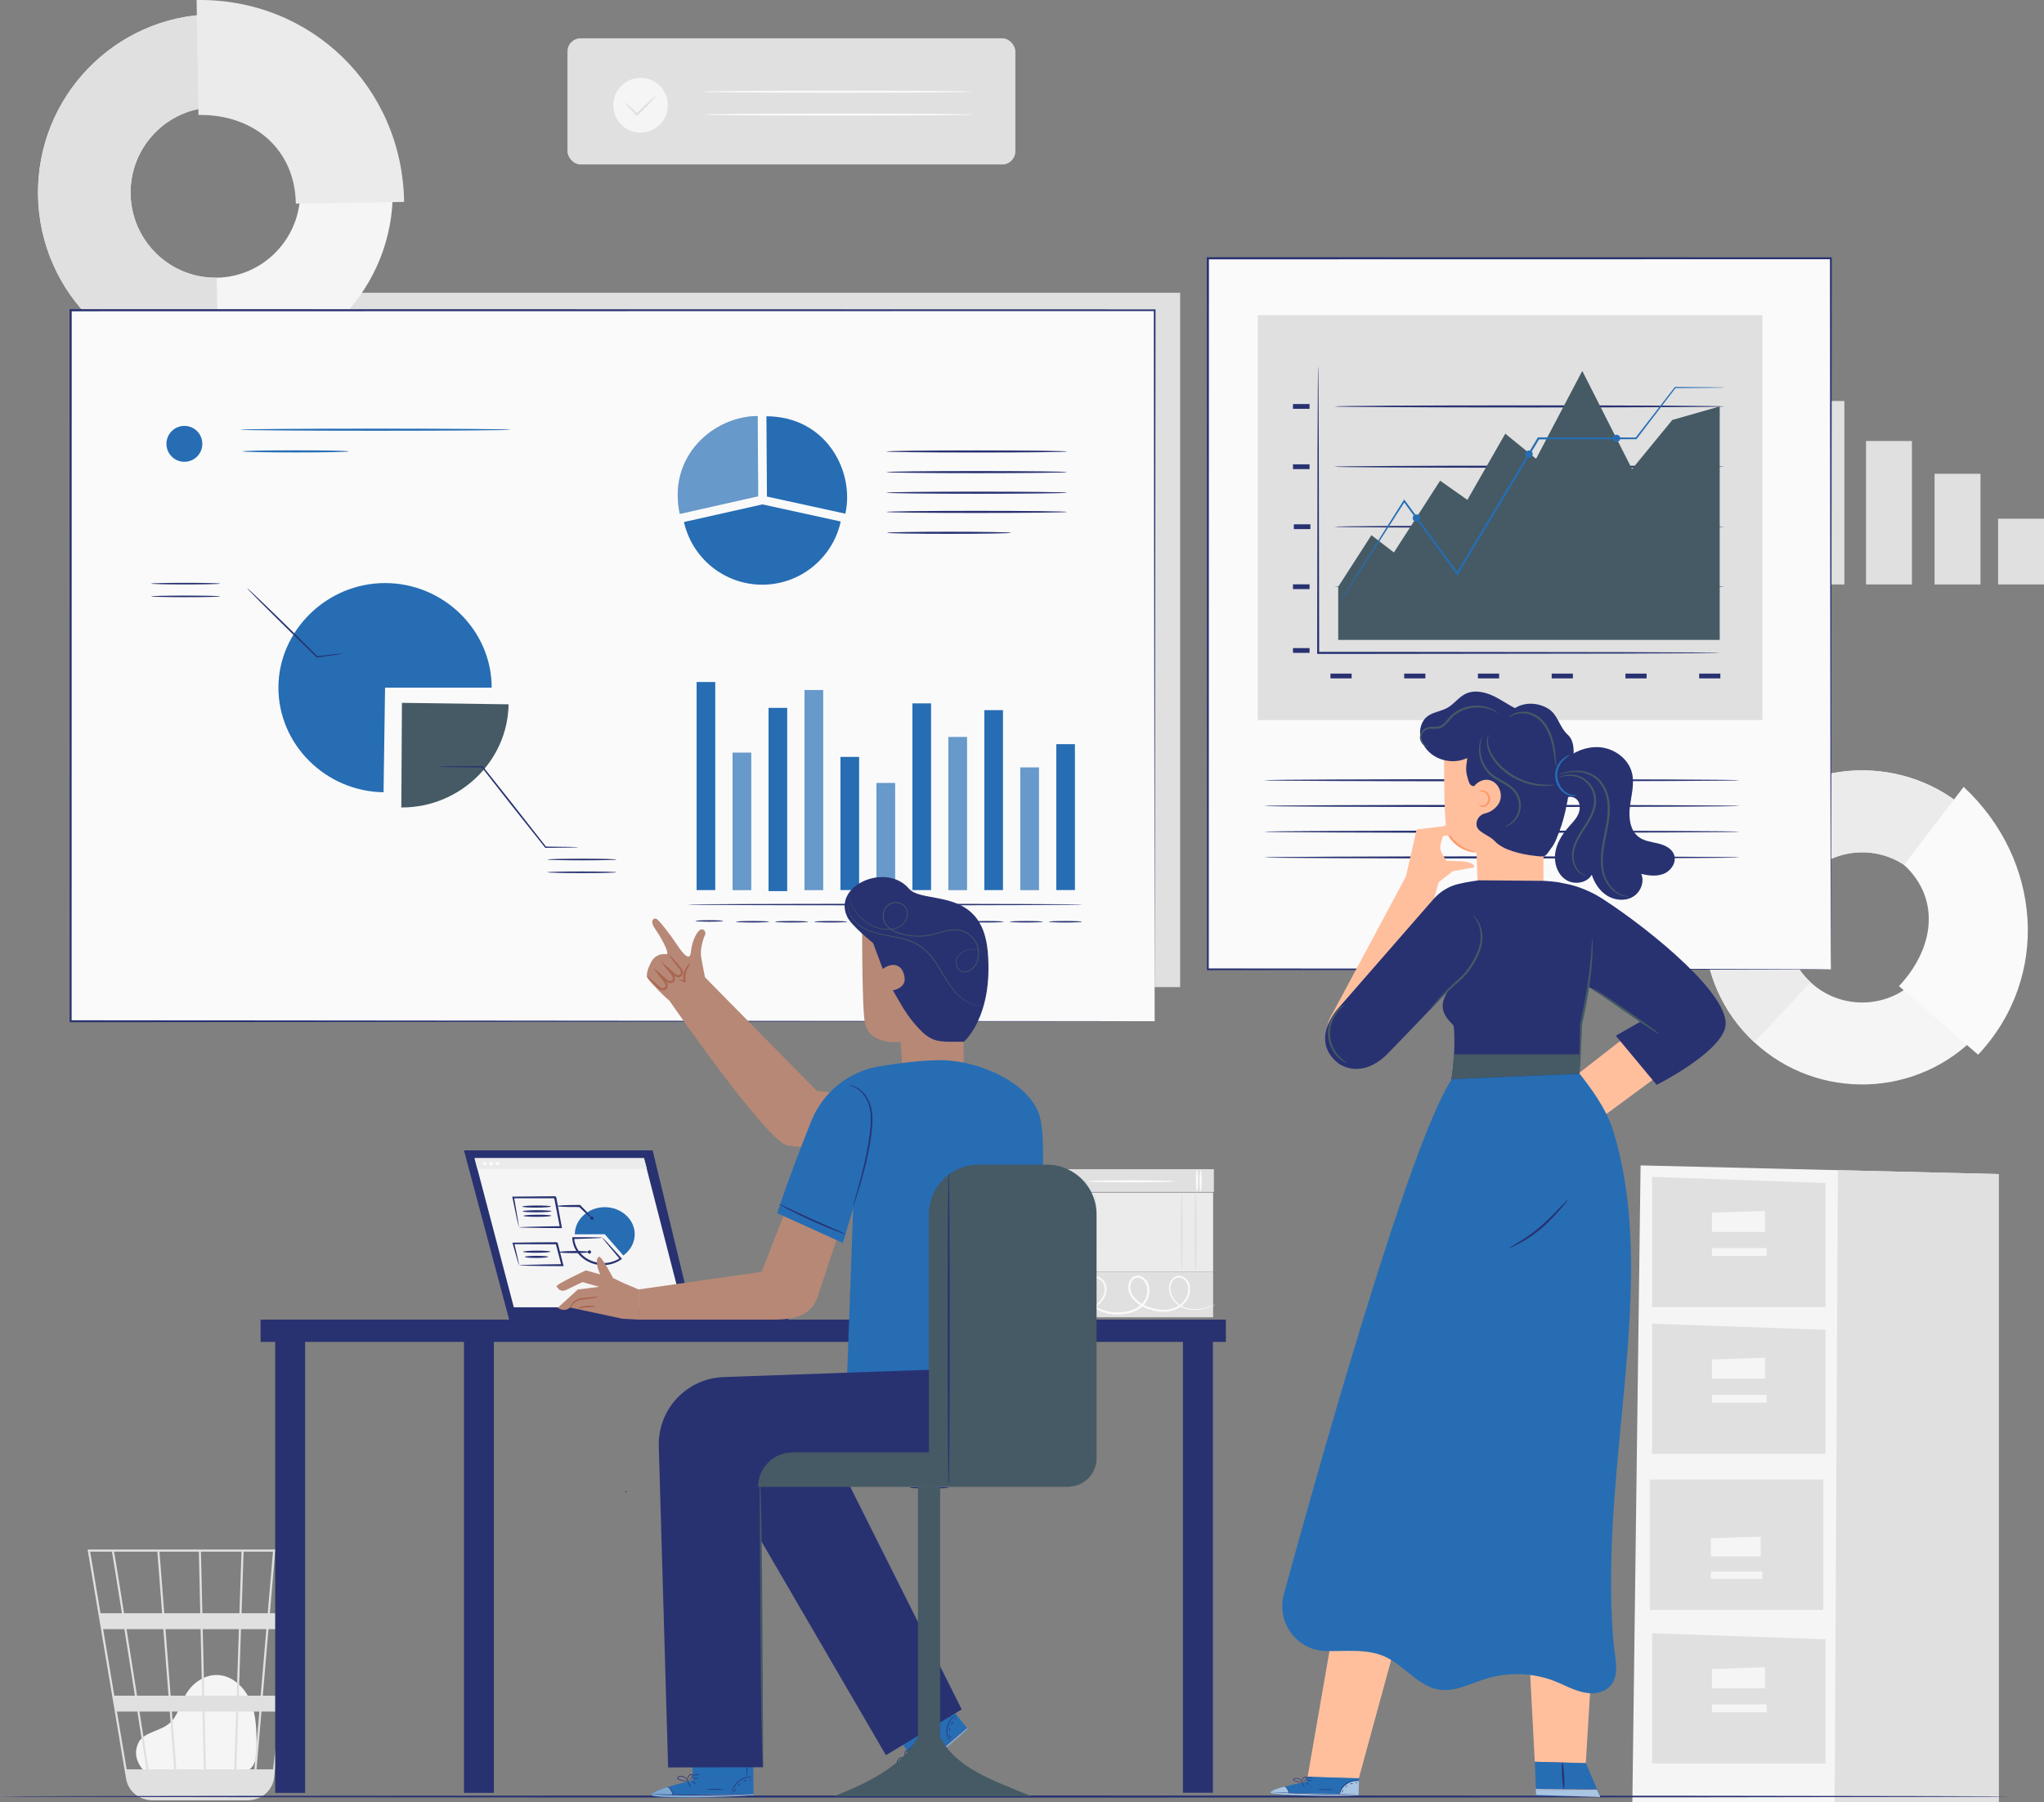<?xml version="1.0" encoding="UTF-8"?><svg id="Layer_1" xmlns="http://www.w3.org/2000/svg" viewBox="0 0 731.27 644.71"><rect x="0" y="0" width="731.27" height="644.71" fill="#808080" stroke="none"/><defs><style>.cls-1{opacity:.3;}.cls-1,.cls-2,.cls-3,.cls-4{fill:none;}.cls-2{opacity:.4;}.cls-3,.cls-5{opacity:.6;}.cls-6{fill:#ebebeb;}.cls-7{fill:#f5f5f5;}.cls-8,.cls-5{fill:#fff;}.cls-9{fill:#ffbf9d;}.cls-10{fill:#fafafa;}.cls-11{fill:#ff9a6c;}.cls-12{fill:#b78876;}.cls-13{fill:#aa6550;}.cls-14{fill:#e0e0e0;}.cls-15{fill:#455a64;}.cls-16{fill:#283271;}.cls-17{fill:#266db4;}.cls-4{opacity:.1;}</style></defs><rect class="cls-14" x="399.7" y="391.87" width="8.15" height="61" transform="translate(-18.59 826.14) rotate(-90)"/><path class="cls-10" d="m381.59,418.63c.21,0,.38,1.71.38,3.82s-.17,3.82-.38,3.82-.38-1.71-.38-3.82.17-3.82.38-3.82Z"/><path class="cls-10" d="m380.26,418.46c.21,0,.38,1.71.38,3.82s-.17,3.82-.38,3.82-.38-1.71-.38-3.82.17-3.82.38-3.82Z"/><path class="cls-10" d="m429.56,418.63c.21,0,.38,1.71.38,3.82s-.17,3.82-.38,3.82-.38-1.71-.38-3.82.17-3.82.38-3.82Z"/><ellipse class="cls-10" cx="428.23" cy="422.28" rx=".38" ry="3.82"/><path class="cls-10" d="m420.26,422.61c0,.21-6.99.38-15.6.38s-15.6-.17-15.6-.38,6.98-.38,15.6-.38,15.6.17,15.6.38Z"/><rect class="cls-14" x="395.36" y="432.63" width="16.3" height="61" transform="translate(-59.62 866.64) rotate(-90)"/><path class="cls-10" d="m434.79,466.7s-.11.08-.33.19c-.22.12-.56.27-1.02.46-.91.37-2.28.9-4.14,1.18-1.83.26-4.28.33-6.71-.95-1.19-.64-2.33-1.6-3.19-2.89-.84-1.28-1.38-2.95-1.11-4.69.15-.87.51-1.72,1.12-2.43.6-.71,1.55-1.23,2.57-1.17,1.02.04,1.94.63,2.59,1.39.65.76,1.09,1.74,1.18,2.78.24,2.07-.63,4.21-2.1,5.78-1.45,1.62-3.62,2.61-5.86,2.87-2.26.27-4.59-.09-6.81-.84-2.21-.76-4.4-2.01-5.94-4-.76-.99-1.3-2.22-1.39-3.52-.11-1.3.3-2.69,1.3-3.66.5-.48,1.19-.81,1.91-.84.72-.04,1.41.2,1.99.56,1.18.73,1.93,1.98,2.24,3.29.57,2.66-.48,5.44-2.4,7.18-1.93,1.75-4.46,2.53-6.87,2.8-2.43.24-4.87.06-7.12-.7-2.24-.75-4.26-2.22-5.42-4.21-1.18-1.94-1.57-4.41-.68-6.47.42-1.02,1.36-1.93,2.49-2.11,1.1-.21,2.22.1,3.07.74,1.72,1.37,2.01,3.71,1.45,5.49-.56,1.83-1.8,3.24-3.07,4.33-2.61,2.2-5.69,3.15-8.36,3.25-2.7.1-4.97-.65-6.63-1.51-1.67-.87-2.77-1.86-3.46-2.56-.34-.36-.58-.64-.73-.85-.15-.2-.23-.31-.22-.32.08-.11,1.22,1.78,4.53,3.46,1.65.8,3.87,1.48,6.47,1.34,2.58-.13,5.55-1.09,8.03-3.23,1.22-1.06,2.37-2.42,2.86-4.09.5-1.62.17-3.71-1.27-4.82-.71-.53-1.67-.78-2.56-.6-.91.15-1.62.84-1.99,1.73-.77,1.81-.43,4.05.67,5.84,1.08,1.83,2.93,3.18,5.05,3.88,2.12.71,4.48.89,6.8.65,2.31-.25,4.68-1.01,6.43-2.61,1.73-1.56,2.68-4.11,2.17-6.44-.28-1.14-.93-2.21-1.9-2.81-.95-.63-2.2-.61-2.97.18-.79.76-1.17,1.94-1.07,3.05.07,1.13.54,2.21,1.23,3.12,1.4,1.82,3.47,3.03,5.58,3.76,2.13.73,4.36,1.08,6.48.84,2.12-.24,4.1-1.13,5.45-2.62,1.37-1.44,2.17-3.4,1.96-5.25-.15-1.79-1.52-3.54-3.16-3.65-.81-.05-1.59.35-2.12.95-.54.6-.88,1.37-1.01,2.14-.27,1.57.21,3.12.98,4.34.79,1.22,1.86,2.16,2.98,2.78,2.28,1.26,4.67,1.25,6.46,1.03,1.83-.24,3.2-.71,4.12-1.03.92-.33,1.39-.54,1.4-.51Z"/><rect class="cls-6" x="392.1" y="413.04" width="28.28" height="55.55" transform="translate(-34.58 847.05) rotate(-90)"/><path class="cls-14" d="m387.69,427.65c.21,0,.38,6.13.38,13.68s-.17,13.69-.38,13.69-.38-6.13-.38-13.69.17-13.68.38-13.68Z"/><path class="cls-14" d="m391.9,427.3c.21,0,.38,6.05.38,13.51s-.17,13.51-.38,13.51-.38-6.05-.38-13.51.17-13.51.38-13.51Z"/><path class="cls-14" d="m427.73,426.39c.21,0,.38,6.37.38,14.23s-.17,14.23-.38,14.23-.38-6.37-.38-14.23.17-14.23.38-14.23Z"/><path class="cls-14" d="m422.78,426.77c.21,0,.38,6.21.38,13.86s-.17,13.86-.38,13.86-.38-6.2-.38-13.86.17-13.86.38-13.86Z"/><rect class="cls-14" x="47.72" y="104.74" width="374.49" height="248.41"/><path class="cls-7" d="m13.61,69.89C13.05,34.74,41.05,5.69,76.04,5.13c34.98-.56,63.9,27.57,64.47,62.72.56,35.15-27.44,64.2-62.43,64.76-34.98.56-63.9-27.57-64.47-62.72Zm93.78-1.51c-.27-16.8-14.1-30.26-30.82-29.99-16.73.27-30.12,14.16-29.85,30.97.27,16.8,14.1,30.26,30.82,29.99,16.73-.27,30.12-14.16,29.85-30.97Z"/><path class="cls-14" d="m13.61,69.89C13.05,34.74,41.05,5.69,76.04,5.13l.53,33.26c-16.73.27-30.12,14.16-29.85,30.97.27,16.8,14.1,30.26,30.82,29.99l.53,33.26c-34.98.56-63.9-27.57-64.47-62.71Z"/><path class="cls-6" d="m70.34.01c40.93-.66,73.58,31.1,74.24,72.22l-38.74.62c-.31-19.66-15.27-32.04-34.84-31.72L70.34.01Z"/><path class="cls-7" d="m52.16,634.15c-1.63-1.4-5.27-5.83-2.46-10.98,1.03-1.89,3.21-2.82,5.19-3.66,1.98-.83,4.06-1.56,5.69-2.95,3.09-2.63,3.94-6.99,5.98-10.49,2.35-4.02,6.74-7.03,11.38-6.82,5.31.24,9.74,4.58,11.75,9.52,2.01,4.94,2.08,10.43,2.12,15.77.02,2.95-.11,6.28-2.28,8.27-2,1.84-5.01,1.86-7.72,1.78-9.67-.3-19.34-.59-29.02-.89"/><path class="cls-14" d="m107.66,554.36H31.35l13.75,81.96c.6,3.58,3.19,6.34,6.51,7.3.09.03.18.05.27.07.23.06.45.13.68.18.5.1,1.02.16,1.55.18,0,.03,0,.05.01.08l.37-.06h34.01c.64,0,1.26-.07,1.87-.19,4.02-.62,7.23-3.84,7.72-8.01l6.63-56.47.3-2.25h-.04l2.62-22.37.05-.43Zm-14.4,52.28h-7.83l.79-23.79h9.07l-2.03,23.79Zm2.79-23.79h7.5l-2.79,23.79h-6.74l2.03-23.79Zm-22.37,50.16l-.48-20.67h11.28l-.69,20.67h-10.11Zm-12.19-20.67h10.96l.48,20.67h-9.83l-1.61-20.67Zm.85,20.67h-9.19c-.87-5.58-2.01-12.83-3.24-20.67h10.82l1.61,20.67Zm-1.29-26.37l-1.85-23.79h12.57l.55,23.79h-11.27Zm12.03,0l-.55-23.79h12.94l-.79,23.79h-11.6Zm-.68-29.49l-.51-22.03h14.5l-.73,22.03h-13.26Zm-.76,0h-12.88l-1.71-22.03h14.09l.51,22.03Zm-13.64,0h-13.63c-.48-3.04-.94-5.92-1.35-8.51-1.42-8.91-1.96-12.26-2.25-13.52h15.52l1.71,22.03Zm.44,5.7l1.85,23.79h-11.27c-.38-2.41-.76-4.86-1.15-7.3-.88-5.62-1.77-11.23-2.6-16.49h13.17Zm-10.19,23.79h-7.36l-3.99-23.79h7.61c1.16,7.35,2.45,15.53,3.75,23.79Zm.9,5.7c1.12,7.15,2.23,14.2,3.24,20.67h-7.08l-3.47-20.67h7.3Zm35.41,20.67l.69-20.67h7.53l-1.77,20.67h-6.45Zm1.86-55.86l.73-22.03h10.52l-1.88,22.03h-9.37Zm-46.37-22.03c.3,1.59,1.7,10.26,3.56,22.03h-7.66l-3.69-22.03h7.79Zm57.63,77.89h-5.9l1.77-20.67h6.56l-2.42,20.67Zm6.55-55.86h-7.68l1.88-22.03h8.38l-2.58,22.03Z"/><rect class="cls-14" x="643.42" y="143.46" width="16.43" height="65.64"/><rect class="cls-14" x="667.59" y="157.77" width="16.43" height="51.32"/><rect class="cls-14" x="692.12" y="169.5" width="16.43" height="39.6"/><rect class="cls-14" x="714.84" y="185.58" width="16.43" height="23.51"/><path class="cls-7" d="m704.83,290.71c-22.79-21.16-58.65-19.95-79.93,2.71-21.29,22.65-20.07,58.29,2.72,79.45,22.79,21.16,58.65,19.95,79.93-2.71,21.29-22.65,20.07-58.29-2.72-79.45Zm-18.84,59.43c-10.18,10.83-27.32,11.41-38.22,1.29-10.9-10.12-11.48-27.16-1.3-37.99,10.18-10.83,27.32-11.41,38.22-1.29,10.9,10.12,11.48,27.16,1.3,37.99Z"/><path class="cls-6" d="m624.9,293.42c21.29-22.65,57.14-23.86,79.93-2.71l-20.15,21.44c-10.9-10.12-28.04-9.54-38.22,1.29-10.18,10.83-9.59,27.87,1.3,37.99l-20.15,21.44c-22.79-21.16-24.01-56.8-2.72-79.45Z"/><path class="cls-10" d="m702.52,281.53c27.92,25.92,31.26,68.06,5.18,95.8l-28.32-24.53c12.47-13.27,15.18-30.98,1.83-43.38l21.31-27.9Z"/><rect class="cls-14" x="203.02" y="13.7" width="160.24" height="45.14" rx="4.69" ry="4.69"/><path class="cls-7" d="m236.79,43.79c-3.37,4.23-9.52,4.91-13.73,1.52-4.21-3.39-4.88-9.56-1.51-13.79,3.37-4.23,9.52-4.91,13.73-1.52,4.21,3.39,4.88,9.56,1.51,13.79Z"/><path class="cls-14" d="m234.66,34.33c.15.15-2.2,2.69-5.25,5.67-.44.43-.87.84-1.29,1.25l-.26.26-.25-.26c-2.37-2.44-4.05-4.33-3.92-4.46.13-.13,2.01,1.56,4.44,3.94h-.52c.41-.41.84-.83,1.28-1.27,3.05-2.98,5.63-5.28,5.78-5.13Z"/><path class="cls-10" d="m347.48,32.81c0,.21-21.51.38-48.03.38s-48.04-.17-48.04-.38,21.5-.38,48.04-.38,48.03.17,48.03.38Z"/><path class="cls-10" d="m347.91,40.99c0,.21-21.51.38-48.03.38s-48.04-.17-48.04-.38,21.5-.38,48.04-.38,48.03.17,48.03.38Z"/><polygon class="cls-7" points="586.94 416.94 584 644.71 715.05 644.71 715.05 420.04 586.94 416.94"/><polygon class="cls-14" points="657.54 418.65 656.38 644.71 715.05 644.71 715.05 420.04 657.54 418.65"/><polygon class="cls-14" points="591.06 421.04 591.06 467.63 653.13 467.63 653.13 423.24 591.06 421.04"/><polygon class="cls-7" points="612.46 433.85 612.46 440.73 631.45 440.73 631.45 433.23 612.46 433.85"/><rect class="cls-7" x="612.46" y="446.52" width="19.61" height="2.81"/><polygon class="cls-14" points="591.06 584.29 591.06 630.88 653.13 630.88 653.13 586.49 591.06 584.29"/><polygon class="cls-7" points="612.46 597.11 612.46 603.99 631.45 603.99 631.45 596.48 612.46 597.11"/><rect class="cls-7" x="612.46" y="609.77" width="19.61" height="2.81"/><polygon class="cls-14" points="591.06 473.56 591.06 520.14 653.13 520.14 653.13 475.76 591.06 473.56"/><polygon class="cls-7" points="612.46 486.37 612.46 493.25 631.45 493.25 631.45 485.75 612.46 486.37"/><rect class="cls-7" x="612.46" y="499.04" width="19.61" height="2.81"/><rect class="cls-14" x="590.25" y="529.34" width="62.07" height="46.59"/><polygon class="cls-7" points="612.07 550.33 612.07 556.8 629.92 556.8 629.92 549.75 612.07 550.33"/><rect class="cls-7" x="612.07" y="562.24" width="18.44" height="2.65"/><path class="cls-16" d="m719.98,642.73c0,.21-161.19.38-359.97.38s-360.01-.17-360.01-.38,161.15-.38,360.01-.38,359.97.17,359.97.38Z"/><rect class="cls-10" x="25.27" y="110.97" width="387.83" height="254.38"/><path class="cls-16" d="m413.1,365.36c0-2.45-.12-99.23-.3-254.38l.3.3c-106.43.02-241.4.05-387.8.08h-.03l.38-.38c-.01,90.47-.02,176.56-.03,254.38l-.35-.35c228.2.2,384.72.34,387.83.35-3.11,0-159.64.14-387.83.35h-.35s0-.35,0-.35c0-77.83-.02-163.92-.03-254.38v-.38h.41c146.4.03,281.37.06,387.8.08h.3v.3c-.18,155.15-.3,251.94-.3,254.38Z"/><path class="cls-15" d="m143.8,251.45l38.15.53c-.29,20.33-17.42,36.9-38.15,36.9-.07,0-.15,0-.22,0l.22-37.42Z"/><path class="cls-16" d="m206.87,303.1s-.28.04-.82.07c-.6.02-1.38.04-2.33.06-2.1.02-5,.06-8.52.1h-.11s-.07-.09-.07-.09c-3.4-4.29-7.79-9.82-12.58-15.85-3.72-4.74-7.2-9.18-10.14-12.94l.2.1c-4.59-.04-8.44-.08-11.23-.1-1.3-.03-2.34-.05-3.14-.07-.72-.02-1.11-.05-1.11-.08s.39-.05,1.11-.08c.8-.02,1.84-.04,3.14-.07,2.79-.03,6.63-.06,11.23-.1h.12s.08.1.08.1c2.97,3.74,6.47,8.16,10.21,12.88,4.75,6.07,9.1,11.63,12.48,15.94l-.18-.09c3.52.04,6.42.07,8.52.1.96.02,1.73.05,2.33.06.53.02.82.04.82.07Z"/><path class="cls-16" d="m220.56,307.5c0,.16-5.53.29-12.34.29s-12.34-.13-12.34-.29,5.53-.29,12.34-.29,12.34.13,12.34.29Z"/><path class="cls-16" d="m220.56,312.07c0,.16-5.53.29-12.34.29s-12.34-.13-12.34-.29,5.53-.29,12.34-.29,12.34.13,12.34.29Z"/><path class="cls-17" d="m137.76,246.02l-.54,37.42c-20.72-.29-37.61-17.09-37.61-37.42s17.22-37.42,38.15-37.42,38.15,16.89,38.15,37.42h-38.15Z"/><path class="cls-16" d="m122.87,233.79s-.23.08-.66.16c-.52.08-1.15.18-1.9.3-1.75.25-4.08.57-6.85.96l-.11.02-.08-.08c-2.61-2.54-5.75-5.59-9.14-8.89-4.39-4.31-8.34-8.23-11.18-11.09-1.35-1.38-2.48-2.53-3.34-3.41-.78-.81-1.2-1.28-1.17-1.31.03-.03.5.38,1.33,1.14.9.85,2.06,1.95,3.47,3.28,2.91,2.78,6.91,6.66,11.3,10.97,3.36,3.33,6.48,6.41,9.07,8.97l-.2-.07c2.78-.31,5.12-.56,6.88-.76.76-.07,1.39-.13,1.91-.17.44-.03.68-.04.68-.01Z"/><path class="cls-16" d="m78.76,208.8c0,.16-5.53.29-12.34.29s-12.34-.13-12.34-.29,5.53-.29,12.34-.29,12.34.13,12.34.29Z"/><path class="cls-16" d="m78.76,213.37c0,.16-5.53.29-12.34.29s-12.34-.13-12.34-.29,5.53-.29,12.34-.29,12.34.13,12.34.29Z"/><path class="cls-17" d="m271.22,172.09l-.15-23.25c-6.85.04-13.83,2.75-19.18,7.48-6.31,5.57-10.35,13.96-9.25,24.08.12,1.11.3,2.23.54,3.38,0,.03,0,.05.02.08h0s28.02-6.31,28.02-6.31v-5.46Z"/><g class="cls-1"><path class="cls-8" d="m271.22,172.09l-.15-23.25c-6.85.04-13.83,2.75-19.18,7.48-6.31,5.57-10.35,13.96-9.25,24.08.12,1.11.3,2.23.54,3.38,0,.03,0,.05.02.08h0s28.02-6.31,28.02-6.31v-5.46Z"/></g><path class="cls-17" d="m300.1,164.93c-3.92-8.18-11.63-14.73-22.61-15.83-.29-.03-.59-.06-.89-.08-.19-.01-.37-.03-.56-.04-.55-.03-1.12-.05-1.69-.05-.03,0-.05,0-.08,0,0,0,0,0,0,0-.02,0-.05,0-.07,0h0s.15,23.26.15,23.26l.04,5.46,28.03,6.12h.03s0,0,0,0c.43-1.96.63-3.99.62-6.03-.02-4.36-1.03-8.78-2.97-12.81Z"/><g class="cls-1"><path d="m300.1,164.93c-3.92-8.18-11.63-14.73-22.61-15.83-.29-.03-.59-.06-.89-.08-.19-.01-.37-.03-.56-.04-.55-.03-1.12-.05-1.69-.05-.03,0-.05,0-.08,0,0,0,0,0,0,0-.02,0-.05,0-.07,0h0s.15,23.26.15,23.26l.04,5.46,28.03,6.12h.03s0,0,0,0c.43-1.96.63-3.99.62-6.03-.02-4.36-1.03-8.78-2.97-12.81Z"/></g><path class="cls-17" d="m272.72,180.46l-28.02,6.3c2.87,12.83,14.32,22.42,28.02,22.42s25.26-9.68,28.06-22.61l-28.03-6.12"/><path class="cls-16" d="m381.79,176.27c0,.21-14.49.38-32.35.38s-32.36-.17-32.36-.38,14.48-.38,32.36-.38,32.35.17,32.35.38Z"/><path class="cls-16" d="m381.79,168.9c0,.21-14.49.38-32.35.38s-32.36-.17-32.36-.38,14.48-.38,32.36-.38,32.35.17,32.35.38Z"/><path class="cls-16" d="m381.79,161.52c0,.21-14.49.38-32.35.38s-32.36-.17-32.36-.38,14.48-.38,32.36-.38,32.35.17,32.35.38Z"/><path class="cls-16" d="m381.79,183.14c0,.21-14.49.38-32.35.38s-32.36-.17-32.36-.38,14.48-.38,32.36-.38,32.35.17,32.35.38Z"/><path class="cls-16" d="m361.75,190.61c0,.21-9.95.38-22.22.38s-22.22-.17-22.22-.38,9.95-.38,22.22-.38,22.22.17,22.22.38Z"/><rect class="cls-17" x="249.22" y="244" width="6.67" height="74.44"/><rect class="cls-17" x="262.09" y="269.28" width="6.67" height="49.16"/><rect class="cls-17" x="274.96" y="253.25" width="6.67" height="65.56"/><rect class="cls-17" x="287.82" y="246.87" width="6.67" height="71.56"/><rect class="cls-17" x="300.69" y="270.79" width="6.67" height="47.64"/><rect class="cls-17" x="313.56" y="280.13" width="6.67" height="38.3"/><rect class="cls-17" x="326.43" y="251.64" width="6.67" height="66.8"/><rect class="cls-17" x="339.29" y="263.68" width="6.67" height="54.75"/><rect class="cls-17" x="352.16" y="254.06" width="6.67" height="64.38"/><rect class="cls-17" x="365.03" y="274.57" width="6.67" height="43.86"/><rect class="cls-17" x="377.9" y="266.23" width="6.67" height="52.2"/><path class="cls-16" d="m387.28,323.62c0,.15-31.62.27-70.61.27s-70.61-.12-70.61-.27,31.61-.27,70.61-.27,70.61.12,70.61.27Z"/><path class="cls-16" d="m258.73,329.48c0,.15-2.21.27-4.95.27s-4.95-.12-4.95-.27,2.21-.27,4.95-.27,4.95.12,4.95.27Z"/><path class="cls-16" d="m275.14,329.77c0,.15-2.65.27-5.91.27s-5.91-.12-5.91-.27,2.65-.27,5.91-.27,5.91.12,5.91.27Z"/><path class="cls-16" d="m289.13,329.77c0,.15-2.65.27-5.91.27s-5.91-.12-5.91-.27,2.65-.27,5.91-.27,5.91.12,5.91.27Z"/><path class="cls-16" d="m303.12,329.77c0,.15-2.65.27-5.91.27s-5.91-.12-5.91-.27,2.65-.27,5.91-.27,5.91.12,5.91.27Z"/><path class="cls-16" d="m317.12,329.77c0,.15-2.65.27-5.91.27s-5.91-.12-5.91-.27,2.65-.27,5.91-.27,5.91.12,5.91.27Z"/><path class="cls-16" d="m331.11,329.77c0,.15-2.65.27-5.91.27s-5.91-.12-5.91-.27,2.65-.27,5.91-.27,5.91.12,5.91.27Z"/><path class="cls-16" d="m345.11,329.77c0,.15-2.65.27-5.91.27s-5.91-.12-5.91-.27,2.65-.27,5.91-.27,5.91.12,5.91.27Z"/><path class="cls-16" d="m359.1,329.77c0,.15-2.65.27-5.91.27s-5.91-.12-5.91-.27,2.65-.27,5.91-.27,5.91.12,5.91.27Z"/><path class="cls-16" d="m373.1,329.77c0,.15-2.65.27-5.91.27s-5.91-.12-5.91-.27,2.65-.27,5.91-.27,5.91.12,5.91.27Z"/><path class="cls-16" d="m387.09,329.77c0,.15-2.65.27-5.91.27s-5.91-.12-5.91-.27,2.65-.27,5.91-.27,5.91.12,5.91.27Z"/><g class="cls-1"><rect class="cls-8" x="262.09" y="269.28" width="6.67" height="49.16"/></g><g class="cls-1"><rect class="cls-8" x="287.82" y="246.87" width="6.67" height="71.56"/></g><g class="cls-1"><rect class="cls-8" x="313.56" y="280.13" width="6.67" height="38.3"/></g><g class="cls-1"><rect class="cls-8" x="339.29" y="263.68" width="6.67" height="54.75"/></g><g class="cls-1"><rect class="cls-8" x="365.03" y="274.57" width="6.67" height="43.86"/></g><path class="cls-17" d="m72.39,158.79c0,3.54-2.87,6.42-6.42,6.42s-6.42-2.87-6.42-6.42,2.87-6.42,6.42-6.42,6.42,2.87,6.42,6.42Z"/><path class="cls-17" d="m182.69,153.73c0,.21-21.63.38-48.31.38s-48.31-.17-48.31-.38,21.63-.38,48.31-.38,48.31.17,48.31.38Z"/><path class="cls-17" d="m124.86,161.49c0,.05-.53.1-1.5.15-.96.05-2.36.09-4.08.12-3.45.07-8.21.11-13.46.11s-10.02-.04-13.47-.11c-1.72-.03-3.12-.07-4.08-.12-.96-.05-1.5-.09-1.5-.15s.53-.1,1.5-.15c.96-.05,2.36-.09,4.08-.12,3.45-.07,8.21-.11,13.47-.11s10.02.04,13.46.11c1.72.03,3.12.07,4.08.12.96.05,1.5.09,1.5.15Z"/><rect class="cls-10" x="432.13" y="92.42" width="222.9" height="254.38"/><path class="cls-16" d="m655.03,346.8s-.01-.41-.02-1.21c0-.8-.01-1.98-.02-3.53,0-3.12-.02-7.73-.04-13.73-.02-12.01-.05-29.58-.09-51.9-.04-44.6-.1-108.16-.17-184.02l.33.33c-65.64.01-141.9.03-222.87.04h-.02l.38-.38c-.02,93.79-.04,181.25-.06,254.38l-.32-.32c67.06.07,122.75.12,161.68.16,19.48.04,34.77.06,45.2.08,5.21.02,9.21.03,11.91.04,2.7.01,4.11.04,4.11.04,0,0-1.36.02-4.04.04-2.69,0-6.67.02-11.85.04-10.41.02-25.68.05-45.13.08-38.98.04-94.74.1-161.88.16h-.32s0-.32,0-.32c-.02-73.14-.04-160.6-.06-254.38v-.38h.4c80.97.02,157.23.03,222.87.04h.33v.33c-.07,75.95-.13,139.58-.17,184.23-.04,22.29-.07,39.83-.09,51.82-.02,5.97-.03,10.56-.04,13.66,0,1.54-.01,2.7-.02,3.5,0,.78-.02,1.17-.02,1.17Z"/><rect class="cls-14" x="449.96" y="112.76" width="180.57" height="144.85"/><rect class="cls-16" x="462.58" y="231.86" width="5.93" height="1.71"/><rect class="cls-16" x="475.99" y="240.99" width="7.58" height="1.71"/><rect class="cls-16" x="502.37" y="240.99" width="7.58" height="1.71"/><rect class="cls-16" x="528.75" y="240.99" width="7.58" height="1.71"/><rect class="cls-16" x="555.14" y="240.99" width="7.58" height="1.71"/><rect class="cls-16" x="581.52" y="240.99" width="7.58" height="1.71"/><rect class="cls-16" x="607.9" y="240.99" width="7.58" height="1.71"/><rect class="cls-16" x="462.58" y="209.05" width="5.93" height="1.71"/><rect class="cls-16" x="462.58" y="166.12" width="5.93" height="1.71"/><rect class="cls-16" x="462.58" y="144.55" width="5.93" height="1.71"/><rect class="cls-16" x="462.88" y="187.58" width="5.93" height="1.71"/><path class="cls-16" d="m615.27,233.56s-.22.03-.64.04c-.45,0-1.07.02-1.86.04-1.68.02-4.09.04-7.17.07-6.26.03-15.27.07-26.37.12-22.3.03-53.05.07-87.01.11-7.06,0-13.99,0-20.62,0h-.37v-.37c.05-29.08.1-54.68.13-73.05.05-9.14.09-16.48.11-21.57.03-2.5.05-4.45.06-5.81.01-.63.03-1.13.03-1.5.01-.34.02-.51.03-.51s.02.17.03.51c0,.37.02.87.03,1.5.02,1.36.04,3.31.06,5.81.03,5.09.06,12.43.11,21.57.03,18.37.08,43.97.13,73.05l-.37-.37c6.63,0,13.56,0,20.62,0,33.96.04,64.71.08,87.01.11,11.11.05,20.11.09,26.37.12,3.08.03,5.49.05,7.17.07.79.02,1.41.03,1.86.04.42.01.64.03.64.04Z"/><path class="cls-16" d="m616.94,188.44c0,.21-31.25.38-69.8.38s-69.81-.17-69.81-.38,31.25-.38,69.81-.38,69.8.17,69.8.38Z"/><path class="cls-16" d="m616.94,166.97c0,.21-31.25.38-69.8.38s-69.81-.17-69.81-.38,31.25-.38,69.81-.38,69.8.17,69.8.38Z"/><path class="cls-16" d="m616.94,145.4c0,.21-31.25.38-69.8.38s-69.81-.17-69.81-.38,31.25-.38,69.81-.38,69.8.17,69.8.38Z"/><path class="cls-16" d="m616.94,209.9c0,.21-31.25.38-69.8.38s-69.81-.17-69.81-.38,31.25-.38,69.81-.38,69.8.17,69.8.38Z"/><path class="cls-15" d="m478.77,228.94v-19.04l11.87-18.43,8.05,6.18,16.53-25.68,9.75,6.87,13.56-23.69,11.02,8.98,16.53-31.43,17.8,35.12,14.41-17.57,16.96-4.85v83.54h-136.5Z"/><path class="cls-17" d="m616.94,138.64s-.1.02-.3.03c-.23,0-.52.02-.88.03-.82.01-1.97.03-3.44.05-3.06.02-7.45.06-13.01.1l.17-.08c-3.79,4.97-8.5,11.14-13.92,18.24l-.09.12h-.15c-10.14.02-22.01.04-34.91.06l.31-.18c-4.59,7.65-9.55,15.9-14.67,24.44-5,8.31-9.84,16.35-14.41,23.95l-.28.47-.32-.44c-6.89-9.48-13.26-18.26-18.9-26.01l.51-.02c-7.19,11.17-13.12,20.39-17.28,26.86-2.07,3.18-3.69,5.67-4.83,7.42-.55.82-.97,1.46-1.29,1.93-.29.43-.47.64-.47.64,0,0,.12-.24.39-.69.29-.48.7-1.14,1.21-1.98,1.1-1.76,2.68-4.29,4.69-7.51,4.11-6.5,9.96-15.77,17.06-27l.24-.38.27.37c5.66,7.73,12.06,16.48,18.99,25.94l-.61.03c4.56-7.6,9.4-15.65,14.39-23.96,5.13-8.53,10.1-16.78,14.7-24.42l.11-.18h.21c12.9.02,24.77.05,34.91.06l-.24.12c5.47-7.06,10.24-13.19,14.06-18.13l.06-.08h.1c5.56.04,9.96.08,13.01.1,1.47.02,2.62.04,3.44.05.36.01.65.02.88.03.2,0,.3.02.3.03Z"/><path class="cls-17" d="m508.09,185.33c0,.71-.6,1.29-1.34,1.29s-1.34-.58-1.34-1.29.6-1.29,1.34-1.29,1.34.58,1.34,1.29Z"/><path class="cls-17" d="m548.36,162.45c0,.71-.6,1.29-1.34,1.29s-1.34-.58-1.34-1.29.6-1.29,1.34-1.29,1.34.58,1.34,1.29Z"/><path class="cls-17" d="m579.66,156.82c0,.71-.6,1.29-1.34,1.29s-1.34-.58-1.34-1.29.6-1.29,1.34-1.29,1.34.58,1.34,1.29Z"/><path class="cls-16" d="m622.39,279.14c0,.21-38.1.38-85.09.38s-85.1-.17-85.1-.38,38.09-.38,85.1-.38,85.09.17,85.09.38Z"/><path class="cls-16" d="m622.39,288.34c0,.21-38.1.38-85.09.38s-85.1-.17-85.1-.38,38.09-.38,85.1-.38,85.09.17,85.09.38Z"/><path class="cls-16" d="m622.39,297.55c0,.21-38.1.38-85.09.38s-85.1-.17-85.1-.38,38.09-.38,85.1-.38,85.09.17,85.09.38Z"/><path class="cls-16" d="m622.39,306.75c0,.21-38.1.38-85.09.38s-85.1-.17-85.1-.38,38.09-.38,85.1-.38,85.09.17,85.09.38Z"/><path class="cls-16" d="m555.18,303.14c4.66-7.82,6.01-18.24,7.21-27.26.56-4.24,1.55-10.29-1.43-12.95-3.19-2.85-3.49-7.24-7.16-9.45-3.67-2.21-8.65-2.4-12.13.1"/><path class="cls-9" d="m542.26,330.83h0c-7.11.55-13.24-4.92-13.52-12.05-.26-6.84-.49-13.75-.49-13.75,0,0-10.36-.97-11.12-11.23-.75-10.26-.41-33.93-.41-33.93h0c11.57-5.83,25.39-4.94,36.12,2.32l-.64,36.1v19.42c-.07,6.51-3.45,12.62-9.95,13.12Z"/><path class="cls-16" d="m527.36,281.28c1.77-2.19,4.65-3.07,7.01-1.53,2.36,1.54,3.27,4.95,1.99,7.45-.91,1.77-2.97,3.37-5.03,3.8-1.94.41-3.31,2.28-3.08,4.24.3,2.57,4.58,3.54,6.51,5.67,3.01,3.31,9.6,4.72,14.05,5.24,4.37.52,3.84.56,6.38-3.03,1.85-2.61,2.43-5.13,2.49-8.33.16-7.56.31-15.12.47-22.69.06-2.73.11-5.49-.52-8.14s-2.02-5.23-4.29-6.73c-2.49-1.64-5.65-1.78-8.5-2.7-3.55-1.15-6.57-3.51-9.89-5.21-3.32-1.7-7.4-2.72-10.73-1.04-2.39,1.2-4,3.59-6.33,4.92-3.32,1.89-7.83,1.46-9.44,6.33-.56,1.68-.51,3.54.06,5.22,2.25,6.64,10.47,9.31,16.39,6.44.12,1.12-.99,3.63.19,7.18.38,1.13.51,2.86,2.29,2.9"/><path class="cls-11" d="m529.2,287.69c.08-.06.43.54,1.28.49.82-.04,1.88-1.01,1.92-2.34.1-1.35-.93-2.28-1.76-2.55-.84-.31-1.45-.15-1.48-.27-.04-.07.56-.46,1.62-.24.51.11,1.12.39,1.61.93.5.53.81,1.35.76,2.18-.05,1.71-1.52,2.95-2.67,2.84-.58-.03-.97-.33-1.15-.58-.18-.25-.18-.43-.14-.45Z"/><path class="cls-15" d="m539.87,256.76s.22-.39.86-.87c.63-.48,1.7-1.01,3.12-1.21,1.41-.2,3.17-.05,4.91.75,1.74.79,3.33,2.24,4.53,4.05,2.41,3.67,2.86,7.67,3.19,10.38.27,2.76.37,4.46.27,4.48-.11.02-.4-1.68-.8-4.41-.45-2.69-1-6.57-3.28-10.03-1.14-1.71-2.61-3.07-4.19-3.83-1.59-.76-3.22-.97-4.55-.85-2.72.25-3.96,1.69-4.04,1.55Z"/><path class="cls-15" d="m510.99,267.25s-.14.03-.39-.03c-.25-.05-.62-.18-1.02-.46-.41-.28-.86-.71-1.19-1.34-.34-.62-.53-1.48-.32-2.37.2-.89.75-1.8,1.66-2.39.93-.63,2.15-.65,3.24-.64,1.12.03,2.21-.06,3.1-.78.91-.68,1.6-1.73,2.51-2.7,1.82-1.96,4.17-3.16,6.39-3.69,2.23-.55,4.33-.49,6.02-.13,1.69.35,2.97.94,3.78,1.45.81.51,1.2.87,1.17.91-.08.16-1.75-1.28-5.05-1.83-1.63-.28-3.64-.28-5.75.28-2.1.54-4.3,1.69-6,3.52-.85.91-1.57,2-2.62,2.79-.52.39-1.14.68-1.77.79-.62.12-1.22.1-1.78.09-1.11-.04-2.14-.02-2.9.47-.77.47-1.28,1.24-1.48,1.99-.41,1.55.5,2.81,1.17,3.35.71.58,1.26.65,1.24.72Z"/><path class="cls-15" d="m538.43,295.79c-.02-.06.52-.25,1.35-.82.83-.55,1.97-1.54,2.8-3.12.83-1.55,1.2-3.78.47-6.01-.35-1.11-.97-2.18-1.86-3.08-.89-.91-2.01-1.65-3.21-2.34-1.2-.7-2.42-1.34-3.53-2.1-1.12-.76-2.09-1.68-2.84-2.68-1.5-2.01-2.21-4.22-2.4-6.07-.23-1.87.06-3.39.33-4.38.14-.5.29-.88.41-1.12.11-.25.18-.37.21-.36.18.03-.94,2.19-.42,5.8.25,1.77.98,3.85,2.42,5.72.72.93,1.63,1.77,2.7,2.49,1.07.72,2.28,1.35,3.5,2.06,1.22.7,2.4,1.49,3.36,2.48.96.98,1.63,2.19,2,3.39.76,2.43.29,4.85-.67,6.47-.95,1.65-2.21,2.62-3.11,3.11-.92.51-1.5.6-1.51.57Z"/><path class="cls-15" d="m556.22,280.74c0,.05-.46.15-1.32.29-.86.11-2.13.21-3.69.11-3.1-.15-7.47-1.21-11.44-3.93-3.96-2.69-6.71-6.35-7.51-9.44-.42-1.54-.35-2.86-.15-3.72.21-.86.48-1.28.51-1.26.15.01-.79,1.9.16,4.83.88,2.89,3.58,6.36,7.42,8.97,3.84,2.63,8.04,3.75,11.06,4.03,3.04.33,4.95-.03,4.96.13Z"/><path class="cls-16" d="m557.85,273.71c3.55-4,8.79-6.7,14.14-6.4,5.35.3,10.56,3.99,11.86,9.18.98,3.91-.22,7.98-.72,11.98-.51,4-.02,8.67,3.24,11.04,1.97,1.43,4.51,1.69,6.87,2.26s4.88,1.76,5.69,4.04c.93,2.63-.98,5.61-3.53,6.72s-5.5.77-8.21.11c1.24,2.94-.28,6.62-3.04,8.22-2.76,1.61-6.39,1.28-9.11-.38s-4.59-4.5-5.56-7.54c-1.75,3.09-6.37,3.74-9.33,1.77-2.96-1.97-4.23-5.86-3.77-9.38.46-3.52,2.39-6.7,4.73-9.37,1.17-1.35,2.47-2.62,3.3-4.2.83-1.58,1.12-3.59.21-5.12-.91-1.54-3.29-2.17-4.57-.92"/><path class="cls-17" d="m564.02,284.47c.06.06-1.18.67-3.08-.04-1.86-.63-4.03-2.82-4.47-5.84-.24-1.49-.03-2.97.49-4.16.5-1.2,1.25-2.13,1.97-2.78,1.46-1.31,2.69-1.57,2.7-1.5.06.12-1.06.56-2.32,1.88-1.26,1.27-2.56,3.69-2.08,6.45.41,2.75,2.29,4.76,3.93,5.46,1.66.76,2.87.39,2.88.53Z"/><path class="cls-11" d="m527.92,304.86c0,.08-.92.13-2.34-.23-1.42-.36-3.31-1.22-5-2.71-1.69-1.5-2.78-3.27-3.31-4.63-.54-1.37-.6-2.28-.52-2.29.12-.03.37.82,1.01,2.07.63,1.25,1.73,2.87,3.32,4.28,1.6,1.41,3.34,2.29,4.66,2.76,1.32.48,2.2.62,2.18.74Z"/><path class="cls-15" d="m567.4,313.27s-.18,0-.5-.07c-.32-.08-.79-.26-1.34-.59-1.07-.68-2.37-2.19-2.91-4.43-.26-1.11-.37-2.4-.13-3.73.22-1.33.71-2.69,1.35-4.04,1.29-2.71,3.33-5.27,4.84-8.26.75-1.49,1.31-3.03,1.52-4.57.21-1.53.03-3.04-.49-4.36-1.03-2.67-3.17-4.46-5.2-5.15-2.05-.72-3.89-.57-5.08-.32-1.2.25-1.82.59-1.85.52-.01-.02.13-.12.42-.28.29-.15.74-.36,1.35-.53,1.2-.35,3.12-.6,5.32.1,2.18.67,4.54,2.54,5.68,5.4.58,1.41.79,3.07.58,4.71-.21,1.65-.8,3.27-1.58,4.81-1.56,3.09-3.61,5.62-4.89,8.23-1.33,2.58-1.85,5.22-1.33,7.34.45,2.13,1.6,3.59,2.56,4.31.99.71,1.7.83,1.67.91Z"/><path class="cls-15" d="m582.88,320.77s-.22.04-.65.04c-.42-.02-1.05-.09-1.83-.33-1.55-.45-3.69-1.74-5.34-4.16-1.7-2.4-2.5-5.97-2.31-9.77.14-3.84,1.26-7.89,1.98-12.15.35-2.13.55-4.24.43-6.25-.12-2.01-.56-3.93-1.31-5.61-.75-1.67-1.83-3.1-3.13-4.09-1.27-1.02-2.72-1.59-4.07-1.92-2.74-.64-5.07-.3-6.6.02-1.55.35-2.37.69-2.39.62,0-.02.19-.13.57-.3.39-.17.97-.4,1.75-.61,1.54-.41,3.92-.86,6.79-.26,1.42.31,2.96.88,4.34,1.95,1.4,1.03,2.57,2.54,3.38,4.29.81,1.76,1.28,3.76,1.42,5.85.14,2.09-.07,4.25-.43,6.41-.73,4.32-1.86,8.32-2.03,12.06-.23,3.71.49,7.12,2.06,9.45,1.53,2.36,3.52,3.66,4.99,4.18,1.48.55,2.39.48,2.38.57Z"/><polygon class="cls-9" points="585.97 367.49 564.12 384.53 573.29 399.58 599.59 380.2 585.97 367.49"/><path class="cls-9" d="m527.53,310.23s.11-1.82-4.66-2.08c-4.76-.26-5.3-.18-5.3-.18,0,0-2.15-2.75-2.28-4.42-.13-1.67,1.02-4.49,1.02-4.49l4.82-.44-1.31-3.27-3.4.24-9.6,1.15-3.82,16.8-26.19,48.89c-4.26,6.37-1.9,15.04,5,18.38h0c6.77,3.27,15.85-3.68,18.35-10.76l14.5-54.38,5.1-3.98,7.31-1.34"/><path class="cls-9" d="m467.82,635.65l35.66-205.16h-.05c.08-.32.15-.6.22-.9v-.04s0,0,0,0c6.07-24.06,15.42-31.78,15.42-31.78l54.57,3.42c4.64,8.34,5.23,28.35,5.23,28.35.64,2.45-11.53,201.24-11.53,201.24l-18.25-.5-9.9-188.08-53.11,194.22-18.28-.78Z"/><path class="cls-17" d="m467.4,637.5l.07-1.85,18.77.54-.16,6.11-1.16.04c-5.17.13-26.27.31-29.69-.75-3.81-1.19,12.17-4.09,12.17-4.09Z"/><g class="cls-3"><path class="cls-8" d="m479.3,641.98c.31-1.44,1.22-2.77,2.5-3.64,1.28-.87,2.83-1.31,4.41-1.15l-.15,4.86-6.76-.07Z"/></g><g class="cls-3"><path class="cls-8" d="m459.58,639.17s-5.61,1.34-4.94,2.21c.67.87,22.01,1.43,31.44.91l-.02-.39-24.9-.46s-.5-2.21-1.58-2.28Z"/></g><path class="cls-16" d="m486.35,641.91s-.11.02-.32.02c-.28,0-.58.02-.92.03-.92.01-2.06.03-3.4.05-2.87.02-6.84,0-11.22-.11-4.38-.11-8.35-.3-11.21-.46-1.34-.09-2.47-.16-3.39-.22-.34-.03-.64-.05-.92-.07-.21-.02-.32-.03-.32-.04,0,0,.11,0,.32,0,.28.01.58.02.92.04.92.04,2.06.09,3.4.15,2.87.13,6.83.29,11.21.4,4.38.11,8.34.16,11.21.17,1.34,0,2.48.01,3.4.02.34,0,.65,0,.92.01.21,0,.32.01.32.02Z"/><path class="cls-16" d="m461.16,641.72c-.07,0-.1-.75-.59-1.52-.47-.78-1.16-1.19-1.12-1.24.01-.05.81.3,1.32,1.13.52.83.45,1.64.39,1.63Z"/><path class="cls-16" d="m466.75,639.27c-.05.03-.31-.28-.57-.68-.26-.41-.43-.76-.37-.79.05-.03.31.28.57.68.26.41.43.76.37.79Z"/><path class="cls-16" d="m468.29,638.56s-.33-.15-.65-.43c-.31-.28-.53-.54-.49-.58.04-.04.33.15.65.43.31.28.53.54.49.58Z"/><path class="cls-16" d="m469.29,636.95c0,.06-.44.1-.98.09-.54,0-.98-.06-.97-.12,0-.06.44-.1.98-.09s.98.06.97.12Z"/><path class="cls-16" d="m469.66,635.8c.02.05-.46.24-1.1.27-.63.03-1.13-.11-1.12-.17.01-.06.51-.01,1.11-.04.6-.02,1.09-.11,1.11-.06Z"/><path class="cls-16" d="m466.16,637.73s-.46.06-1.2-.04c-.37-.05-.8-.14-1.27-.3-.23-.08-.47-.15-.72-.3-.12-.08-.25-.18-.29-.35-.04-.17.06-.35.2-.44,1.16-.52,2.3.11,2.71.67.23.29.33.57.37.76.04.19.04.3.02.3-.04.01-.07-.44-.52-.97-.22-.26-.56-.51-1.01-.65-.42-.13-1.02-.18-1.43.05-.19.13-.13.34.08.46.19.12.45.2.67.29.45.16.87.26,1.23.33.72.14,1.17.15,1.17.19Z"/><path class="cls-16" d="m465.85,637.78s-.19-.28-.11-.78c.04-.25.14-.54.35-.81.22-.24.5-.58,1.02-.54.28.04.4.34.35.53-.03.19-.13.36-.22.49-.19.27-.4.49-.59.66-.39.33-.69.46-.7.43-.02-.03.25-.19.59-.54.17-.17.36-.39.52-.66.17-.23.3-.65,0-.71-.3-.03-.62.24-.81.45-.2.24-.31.49-.36.72-.11.45,0,.75-.04.75Z"/><path class="cls-16" d="m486.12,637.14s-.53-.06-1.38,0c-.84.06-2.01.35-3.05,1.08-1.03.72-1.66,1.69-1.96,2.42-.31.74-.35,1.24-.39,1.23-.01,0-.02-.13.01-.35.03-.22.09-.55.23-.93.27-.76.89-1.79,1.97-2.54,1.08-.75,2.31-1.03,3.17-1.06.44-.02.79.01,1.03.05.24.04.37.08.37.09Z"/><path class="cls-16" d="m477,640.22c0,.05-1.22.21-2.74.18-1.52-.02-2.74-.22-2.73-.28,0-.06,1.23.04,2.73.06,1.5.03,2.73-.03,2.73.03Z"/><path class="cls-16" d="m480.67,640.32s-.11.24-.24.5c-.14.26-.21.49-.27.48-.06,0-.09-.28.07-.57.15-.3.4-.45.44-.4Z"/><path class="cls-16" d="m482.1,638.75s-.08.22-.28.4c-.2.18-.4.29-.44.24-.04-.04.08-.22.28-.4.2-.18.4-.29.44-.24Z"/><path class="cls-16" d="m484.09,638.08c-.02.06-.26.05-.54.13-.28.08-.48.21-.53.17-.05-.03.12-.28.46-.37.34-.1.63.02.61.07Z"/><path class="cls-16" d="m485.51,637.77c.02.05-.09.14-.25.19-.16.05-.3.05-.32,0-.02-.05.09-.14.25-.19.16-.05.3-.05.32,0Z"/><path class="cls-16" d="m559.08,316s6.7.67,14.45,5.69c17.26,11.19,46.11,34.84,43.72,45.79-2.04,9.32-24.55,20.65-24.55,20.65l-14.62-17.58,8.96-5.12-22.03-14.65-5.93-34.77Z"/><path class="cls-16" d="m568.92,351.62l-.72,2.62-2.54,12.12-.62,17.77c13.09,16.85,13.29,31.04,13.29,31.04l-66.11,7.72c.01-13.06,4.78-29.51,4.78-29.51,3.83-6.49,3.64-25.9,2.93-26.61-4.13-4.09-5.13-7.1-1.83-12.34,0,0-20.5,21.53-22.61,23.46-7.24,6.64-14.21,4.79-17.44,1.9-9.05-8.08.24-18.5.24-18.5l34.52-39.57c2.36-2.7,5.48-4.65,8.97-5.47,3.68-.87,7.39-1.31,7.39-1.31l23.05.2s4.42.16,6.87.84c0,0,8,2.57,10.07,12.48,2.07,9.91-.23,23.14-.23,23.14Z"/><path class="cls-15" d="m569.64,335.77c.05,0,.1.68.14,1.92.03,1.24,0,3.02-.12,5.23-.26,4.41-1.01,10.48-2.28,17.09-.43,2.26-.89,4.43-1.36,6.44v-.07c-.19,5.14-.4,9.58-.57,12.73-.09,1.47-.17,2.7-.24,3.7-.07.86-.13,1.33-.17,1.33-.04,0-.07-.47-.08-1.34,0-1,.01-2.23.02-3.7.05-3.16.16-7.6.31-12.74v-.03s0-.04,0-.04c.45-2,.9-4.17,1.33-6.42,1.26-6.59,2.09-12.61,2.49-16.99.2-2.19.3-3.96.36-5.19.05-1.23.1-1.91.15-1.91Z"/><path class="cls-15" d="m569.87,353.54c.12-.17,5.52,3.36,12.07,7.89,6.55,4.53,11.76,8.34,11.64,8.51-.12.17-5.52-3.36-12.07-7.89-6.55-4.53-11.76-8.34-11.64-8.51Z"/><path class="cls-15" d="m527.13,327.63s.13.07.34.26c.22.18.49.48.82.9.65.83,1.41,2.22,1.79,4.1.39,1.86.36,4.2-.38,6.62-.8,2.39-2.02,4.86-3.71,7.21-.84,1.17-1.76,2.24-2.73,3.21-.96.98-1.99,1.78-2.89,2.6-1.83,1.64-3.4,3.19-4.71,4.52-1.3,1.33-2.33,2.43-3.04,3.19-.71.76-1.11,1.18-1.15,1.14-.04-.03.29-.51.93-1.33.65-.82,1.62-1.98,2.88-3.37,1.26-1.38,2.81-2.99,4.63-4.67.91-.85,1.92-1.66,2.83-2.61.93-.94,1.82-1.99,2.64-3.13,1.64-2.27,2.86-4.7,3.66-6.98.74-2.29.82-4.53.51-6.32-.61-3.67-2.58-5.27-2.42-5.35Z"/><polygon class="cls-15" points="519.43 386.07 520.19 377.19 565.29 377.19 565.04 384.13 519.43 386.07"/><path class="cls-15" d="m480.97,359.56c.08.11-1.14.85-2.5,2.61-1.35,1.72-2.75,4.63-2.63,8,.15,3.37,1.78,6.16,3.27,7.76,1.5,1.64,2.78,2.28,2.7,2.4-.02.04-.36-.07-.92-.38-.56-.31-1.34-.84-2.17-1.65-1.65-1.57-3.48-4.49-3.64-8.1-.14-3.61,1.45-6.66,2.97-8.36.76-.87,1.49-1.47,2.03-1.82.54-.35.86-.5.89-.46Z"/><polygon class="cls-17" points="567.36 630.8 572.48 642.7 549.6 642.42 549.11 630.3 567.36 630.8"/><path class="cls-16" d="m549.43,640.37c0,.06,1.22.13,3.2.16,1.98.03,4.72.02,7.74-.02,2.88-.06,5.49-.11,7.73-.16,1.98-.05,3.2-.1,3.2-.16,0-.06-1.22-.13-3.2-.16-1.98-.03-4.72-.02-7.74.03-2.88.06-5.49.11-7.72.16-1.98.05-3.2.09-3.2.16Z"/><path class="cls-16" d="m558.97,630.54c-.2.01-.24,2.17-.1,4.83.15,2.65.43,4.8.63,4.79.2-.01.24-2.17.1-4.83-.15-2.65-.43-4.8-.63-4.79Z"/><polyline class="cls-5" points="572.44 642.94 549.57 642.18 549.43 640.01 571.29 640.2 572.45 642.69"/><path class="cls-17" d="m576.87,403.72c17.21,54.33-4.98,120.28.34,183.59.52,6.22,3.05,13.66-2.77,17.2-1.56.95-3.42,1.34-5.25,1.28-4.65-.15-8.53-2.56-12.68-4.22-7.88-3.15-16.85-3.49-24.95-.97-5.49,1.71-10.94,4.74-16.63,3.88-7.55-1.14-12.45-8.61-19.4-11.77-6.51-2.96-14.03-1.86-21.18-2.04-.07,0-.14,0-.21,0-10.32-.32-17.54-10.36-14.82-20.32,10.39-38.06,44.86-161.7,60.11-184.27l45.61-1.94c4.2,5.08,9.6,12.67,11.83,19.59Z"/><path class="cls-16" d="m560.89,429.3c.08.07-.87,1.26-2.48,3.12-1.62,1.84-3.88,4.4-6.73,6.88-2.86,2.48-5.78,4.29-7.95,5.47-2.17,1.17-3.58,1.76-3.62,1.68-.16-.26,5.42-2.86,11.07-7.71,2.8-2.44,5.12-4.92,6.84-6.67,1.71-1.76,2.8-2.83,2.87-2.76Z"/><g class="cls-4"><path d="m540.75,449.8c-14.36,36.76-17.07,77.97-7.64,116.29.82,3.32,1.65,7.1-.24,9.94-2.45,3.69-8.38,3.44-11.73.54-3.35-2.89-4.69-7.45-5.53-11.8-6.26-32.41,5.08-64.99,17.33-95.64"/></g><rect class="cls-16" x="195.6" y="468.11" width="86.44" height="4.2"/><polygon class="cls-16" points="182.21 472.31 165.99 411.55 233.49 411.55 248.17 472.31 182.21 472.31"/><polygon class="cls-7" points="244.13 467.71 183.83 467.71 169.79 414.36 230.4 414.36 244.13 467.71"/><path class="cls-6" d="m170.8,418.19h60.62l-1.02-3.84h-60.61l1.01,3.84Z"/><path class="cls-10" d="m177.35,416.28c0,.37.3.66.66.66s.66-.3.66-.66-.3-.66-.66-.66-.66.3-.66.66Z"/><path class="cls-10" d="m175.07,416.28c0,.37.3.66.66.66s.66-.3.66-.66-.3-.66-.66-.66-.66.3-.66.66Z"/><path class="cls-10" d="m172.79,416.28c0,.37.3.66.66.66s.66-.3.66-.66-.3-.66-.66-.66-.66.3-.66.66Z"/><path class="cls-17" d="m216.36,441.57l6.64,7.59c2.58-1.84,4.09-4.66,4.08-7.64-.02-5.31-4.87-9.66-10.75-9.64-5.88.02-10.7,4.41-10.68,9.72l10.71-.04Z"/><path class="cls-16" d="m215.51,442.79c.03-.06.71.63,1.89,1.9,1.19,1.27,2.88,3.13,4.91,5.4l.23.26-.29.21c-2.69,2.02-7.17,2.87-11.19,1.1-1.91-.81-3.5-2.16-4.6-3.7-1.09-1.56-1.64-3.35-1.71-4.99v-.34s.32,0,.32,0c3.18-.02,5.81,0,7.63.03,1.82.03,2.84.07,2.81.14-.03.06-1.09.14-2.92.23-1.83.09-4.41.18-7.51.26l.32-.34c.09,1.52.63,3.15,1.65,4.59,1.04,1.42,2.52,2.68,4.31,3.43,3.76,1.66,7.96.91,10.52-.93l-.06.47c-1.92-2.25-3.51-4.15-4.62-5.5-1.11-1.35-1.73-2.16-1.7-2.22Z"/><path class="cls-16" d="m211.18,435.84c0,.33.27.6.6.6.33,0,.6-.27.6-.6,0-.33-.27-.6-.6-.6-.33,0-.6.27-.6.6Z"/><path class="cls-16" d="m199.24,431.49c0-.21,3.21-.39,7.17-.41.33,0,.65,0,.96,0h.16l.11.11c2.48,2.49,4.28,4.51,4.15,4.64-.13.14-2.16-1.65-4.68-4.11l.26.11c-.31,0-.63,0-.96,0-3.96.02-7.17-.14-7.17-.35Z"/><path class="cls-16" d="m185.66,439.09s-.28-.96-.69-2.8c-.41-1.84-.98-4.54-1.64-7.83l-.07-.36h.37c4.27-.04,9.43-.08,15-.13-.08-.07.71.58.37.31h0s0,0,0,0h0s0,.03,0,.03v.04s.03.09.03.09l.03.18.07.36.13.71c.09.47.18.94.27,1.41.17.93.34,1.84.51,2.74.33,1.79.65,3.5.94,5.12l.08.41h-.41c-4.51-.01-8.3-.07-10.93-.12-1.21-.03-2.22-.06-3.04-.08-.7-.03-1.05-.05-1.03-.08.02-.03.43-.06,1.16-.09.85-.03,1.88-.06,3.11-.11,2.65-.07,6.36-.16,10.73-.21l-.34.41c-.31-1.62-.65-3.33-1-5.11-.17-.9-.35-1.81-.53-2.74-.09-.47-.18-.93-.27-1.41l-.14-.71-.07-.36-.03-.18-.02-.09v-.04s-.01-.02-.01-.02h0s0-.02,0-.02h0c-.33-.28.45.37.37.3-5.57,0-10.73,0-15-.01l.3-.36c.57,3.19,1.01,5.84,1.31,7.72.3,1.88.46,2.98.42,3.03Z"/><path class="cls-16" d="m210.29,447.92c0,.33.27.6.6.6.33,0,.6-.27.6-.6,0-.33-.27-.6-.6-.6-.33,0-.6.27-.6.6Z"/><path class="cls-16" d="m199.99,447.96c0-.21,2.44-.39,5.45-.4,3.01-.01,5.45.15,5.45.36s-2.44.39-5.45.4c-3.01.01-5.45-.15-5.45-.36Z"/><path class="cls-16" d="m185.72,452.7s-.26-.67-.66-2c-.4-1.34-.96-3.31-1.63-5.77l-.09-.35h.37c4.08-.08,9.52-.14,15.47-.16-.33-.25.45.35.37.28h0s0,0,0,0h0s0,.02,0,.02v.03s.02.06.02.06l.03.13.07.26.13.52.26,1.02c.17.68.34,1.34.51,2,.33,1.31.65,2.58.96,3.8l.11.44h-.45c-4.59,0-8.5-.06-11.23-.12-1.25-.03-2.3-.06-3.16-.09-.73-.03-1.1-.06-1.08-.09.02-.03.45-.06,1.21-.1.89-.03,1.96-.07,3.23-.11,2.74-.08,6.57-.16,11.03-.2l-.34.44c-.32-1.21-.65-2.48-.99-3.79-.17-.66-.34-1.32-.52-2l-.26-1.02-.13-.52-.07-.26-.03-.13-.02-.06v-.03s-.01-.02-.01-.02h0s0-.01,0-.01h0c-.08-.06.7.53.37.28-5.95.02-11.39,0-15.47-.03l.27-.35c.57,2.37,1.01,4.32,1.31,5.7.3,1.38.46,2.17.42,2.22Z"/><path class="cls-16" d="m186.85,431.68c0-.21,2.3-.39,5.13-.4,2.84-.01,5.13.15,5.13.36s-2.3.39-5.13.4c-2.83.01-5.13-.15-5.13-.36Z"/><path class="cls-16" d="m186.98,433.36c0-.21,2.31-.39,5.16-.4,2.85-.01,5.16.15,5.16.36s-2.31.39-5.16.4c-2.85.01-5.16-.15-5.16-.36Z"/><path class="cls-16" d="m187.28,434.98c0-.21,2.23-.39,4.98-.4,2.75-.01,4.98.15,4.98.36,0,.21-2.23.39-4.98.4-2.75.01-4.98-.15-4.98-.36Z"/><path class="cls-16" d="m187.16,447.83c0-.21,2.19-.39,4.89-.4,2.7-.01,4.89.15,4.89.36,0,.21-2.19.39-4.89.4-2.7.01-4.89-.15-4.89-.36Z"/><path class="cls-16" d="m187.76,449.68c0-.21,1.87-.39,4.17-.39,2.3,0,4.17.15,4.17.36,0,.21-1.87.39-4.17.39-2.3,0-4.17-.15-4.17-.36Z"/><polygon class="cls-16" points="93.23 472.11 93.23 480.08 98.45 480.08 98.45 641.42 109.16 641.42 109.16 480.08 165.99 480.08 165.99 641.42 176.69 641.42 176.69 480.08 423.22 480.08 423.22 641.38 433.93 641.38 433.93 480.08 438.56 480.08 438.56 472.11 93.23 472.11"/><path class="cls-16" d="m325.41,532.23c0,.16,3.12.29,6.96.29s6.96-.13,6.96-.29-3.12-.29-6.96-.29-6.96.13-6.96.29Z"/><ellipse class="cls-15" cx="223.99" cy="533.69" rx=".38" ry=".19"/><path class="cls-12" d="m292.22,390.27l-40-40.63-.86-4.4c-.17-.81-.33-1.7-.49-2.72-.18-1.19-.15-2.4.06-3.58.26-1.43.69-3.31,1.23-4.26.67-1.18-.41-2.6-1.52-2.11-1.11.49-3.05,3.68-3.47,8.07-.42,4.39-4.16-1.43-5.56-3.53-1.4-2.1-6.03-8.38-7-8.46-1.42-.11-1.78,1.42-.33,3.49,1.46,2.09,5.36,8.55,4.26,9.25,0,0-.01,0-.04,0-2.25-.38-4.48.73-5.52,2.74-1.01,1.94-2.13,4.69-1.21,5.96,1.74,2.39,6.38,6.75,6.38,6.75l1.34,1.15s34.6,50.14,42.14,51.77c4.69,1.01,77.2,7.03,77.2,7.03l5.47-19.98-72.07-6.53Z"/><path class="cls-12" d="m231.45,349.23c1.23,1.18,2.47,2.37,3.7,3.55.42.4.85.81,1.39,1.02.54.21,1.22.16,1.62-.26.36-.39.39-.99.22-1.48s-.52-.91-.85-1.32c-1.2-1.44-2.4-2.88-3.6-4.32"/><path class="cls-13" d="m233.94,346.42c.08-.07.77.62,1.83,1.79.59.67,1.2,1.36,1.83,2.07.33.39.73.8,1.02,1.38.28.57.4,1.39-.1,2.06-.55.66-1.41.68-2.02.46-.64-.23-1.07-.66-1.45-1.02-.67-.68-1.31-1.33-1.94-1.97-1.09-1.14-1.72-1.88-1.65-1.96.07-.08.84.53,2.02,1.57.66.6,1.34,1.22,2.05,1.85.37.34.77.68,1.21.82.43.15.96.08,1.19-.23.25-.31.23-.85.03-1.27-.2-.44-.56-.84-.89-1.25-.59-.75-1.15-1.47-1.7-2.17-.95-1.25-1.5-2.06-1.42-2.13Z"/><path class="cls-12" d="m234.08,346.65c1.23,1.18,2.47,2.37,3.7,3.55.42.4.85.81,1.39,1.02.54.21,1.22.16,1.62-.26.36-.39.39-.99.22-1.49-.17-.5-.52-.91-.85-1.32-1.2-1.44-2.4-2.88-3.6-4.32"/><path class="cls-13" d="m236.56,343.84c.08-.07.77.62,1.83,1.79.59.67,1.2,1.36,1.83,2.07.33.39.73.8,1.02,1.38.28.57.4,1.39-.1,2.06-.55.66-1.41.68-2.02.46-.64-.23-1.07-.66-1.45-1.02-.67-.68-1.31-1.33-1.94-1.97-1.09-1.14-1.72-1.88-1.65-1.96.07-.08.84.53,2.02,1.57.66.6,1.34,1.22,2.05,1.85.37.34.77.68,1.21.82.43.15.96.08,1.19-.23.25-.31.23-.85.03-1.27-.2-.44-.56-.84-.89-1.25-.59-.75-1.15-1.47-1.7-2.17-.95-1.25-1.5-2.06-1.42-2.13Z"/><path class="cls-12" d="m236.96,344.53c1.23,1.18,2.47,2.37,3.7,3.55.42.4.85.81,1.39,1.02.54.21,1.22.16,1.62-.26.36-.39.39-.99.22-1.49-.17-.5-.52-.91-.85-1.32-1.2-1.44-2.4-2.88-3.6-4.32"/><path class="cls-13" d="m239.44,341.72c.08-.07.77.62,1.83,1.79.59.67,1.2,1.36,1.83,2.07.33.39.73.8,1.02,1.38.28.57.4,1.39-.1,2.06-.55.66-1.41.68-2.02.46-.64-.23-1.07-.66-1.45-1.02-.67-.68-1.31-1.33-1.94-1.97-1.09-1.14-1.72-1.88-1.65-1.96.07-.08.84.53,2.02,1.57.66.6,1.34,1.22,2.05,1.85.37.34.77.68,1.21.82.43.15.96.08,1.19-.23.25-.31.23-.85.03-1.27-.2-.44-.56-.84-.89-1.25-.59-.75-1.15-1.47-1.7-2.17-.95-1.25-1.5-2.06-1.42-2.13Z"/><path class="cls-13" d="m242.81,350.67c0-.12.92-.31,2.25.11l-.43.36c-.17-.71-.26-1.61-.09-2.54.21-1.34.83-2.43,1.39-3.09.57-.67,1.05-.93,1.11-.86.16.14-1.38,1.63-1.75,4.07-.14.84-.11,1.63-.02,2.29l.08.58-.5-.22c-1.16-.49-2.04-.56-2.03-.71Z"/><path class="cls-12" d="m344.61,329.36l.17,55.66-21.7,1.04-.88-13.34s-10.47,1.59-12.66-6.29c-1.4-5.03-1.05-43.92-1.05-43.92l36.12,6.85Z"/><path class="cls-16" d="m303.1,327.99c1.61,3.33,9.27,9.41,9.27,9.41l3.46,9.27c3.01-2.35,7.04-2.22,7.8,3.06.55,3.82-4.19,4.59-4.19,4.59,2.76,4.7,4.64,8.5,8.66,12.97,4.35,4.84,6.79,5.33,11.51,5.41h5.21s10.65-8.9,8.55-32.34c-2.11-23.44-23.18-16.6-28.21-22.46-8.19-9.54-27.42-1.01-22.05,10.09Z"/><path class="cls-15" d="m352.17,359.97s-.93.19-2.58-.12c-1.64-.29-3.96-1.22-6.22-3.2-2.28-1.96-4.28-4.95-6.29-8.31-2.03-3.31-4.24-7.18-7.98-9.75-3.78-2.52-8.21-3.04-12.02-3.82-3.85-.72-7.33-1.82-9.71-3.69-2.38-1.85-3.55-4.14-3.89-5.76-.36-1.65-.11-2.57-.11-2.57.05,0-.17.93.22,2.55.37,1.59,1.55,3.82,3.91,5.62,2.35,1.82,5.79,2.89,9.63,3.59,3.8.77,8.28,1.26,12.14,3.84,3.81,2.63,6.03,6.54,8.04,9.86,1.99,3.37,3.96,6.34,6.19,8.3,2.21,1.97,4.49,2.92,6.1,3.24.81.18,1.45.2,1.89.22.44,0,.67,0,.67,0Z"/><path class="cls-15" d="m353.4,340.9s-.39-.11-1.12-.34c-.73-.22-1.82-.57-3.27-.73-1.42-.15-3.32-.06-5.03,1.12-.83.58-1.56,1.5-1.75,2.64-.2,1.11.07,2.46,1.01,3.32.46.43,1.1.66,1.75.7.66.03,1.33-.19,1.93-.53,1.2-.7,2.18-1.91,2.62-3.35.98-2.84.29-6.55-2.32-8.81-1.26-1.13-2.91-1.91-4.68-2.09-1.78-.19-3.6.21-5.39.71-1.8.51-3.64,1.1-5.58,1.34-1.93.26-3.93.27-5.92.02-1.98-.27-3.93-.74-5.71-1.58-1.75-.83-3.38-2.22-3.91-4.12-.52-1.86-.03-3.95,1.33-5.26,1.37-1.33,3.5-1.5,5.1-.75.8.37,1.51.99,1.89,1.78.41.78.5,1.67.4,2.5-.22,1.67-1.22,3.14-2.54,3.98-1.32.85-2.86,1.17-4.29,1.19-1.44.03-2.81-.23-4.07-.63-2.52-.79-4.52-2.21-5.97-3.68-1.48-1.47-2.43-3.03-3.05-4.35-.64-1.32-.89-2.44-1.08-3.19-.13-.76-.18-1.16-.18-1.16,0,0,.09.39.24,1.15.21.74.48,1.84,1.13,3.15.63,1.3,1.59,2.84,3.06,4.28,1.45,1.45,3.44,2.84,5.92,3.6,1.23.38,2.59.64,4,.6,1.4-.03,2.89-.35,4.16-1.17,1.26-.81,2.21-2.22,2.41-3.8.25-1.58-.57-3.33-2.14-3.99-1.5-.7-3.52-.53-4.78.71-1.27,1.22-1.74,3.22-1.24,4.97.49,1.79,2.04,3.12,3.75,3.93,1.73.82,3.66,1.28,5.62,1.55,1.96.25,3.93.24,5.84-.01,1.92-.24,3.73-.82,5.54-1.33,1.81-.5,3.66-.91,5.5-.71,1.83.19,3.54,1,4.84,2.17,2.69,2.34,3.39,6.17,2.37,9.09-.47,1.49-1.48,2.75-2.75,3.47-.63.35-1.34.58-2.06.55-.7-.04-1.39-.3-1.89-.76-1.01-.94-1.27-2.35-1.06-3.51.21-1.2.98-2.15,1.84-2.74,1.76-1.21,3.71-1.27,5.14-1.1,1.46.17,2.54.55,3.27.79.73.25,1.1.4,1.1.4Z"/><path class="cls-17" d="m325.82,627.84l-7.09-9.1,16.96-13.4,10.52,13.21-1,.9c-4.48,3.96-23.04,19.8-26.91,21.32-4.33,1.7,7.52-12.93,7.52-12.93Z"/><g class="cls-2"><path class="cls-8" d="m320.23,635.23s-3.9,5.45-2.61,5.78c1.29.33,20.65-14.97,28.59-22.47l-.33-.36-22.43,18.05s-2.21-1.74-3.23-1Z"/></g><path class="cls-16" d="m346.14,617.96s-.09.1-.27.26c-.24.21-.5.45-.8.71-.81.7-1.8,1.56-2.98,2.57-2.53,2.15-6.06,5.08-10.03,8.22-3.97,3.15-7.63,5.91-10.31,7.88-1.25.91-2.32,1.68-3.18,2.31-.33.23-.61.43-.88.61-.2.14-.31.21-.32.2,0,0,.09-.09.28-.24.25-.2.53-.41.85-.65.85-.65,1.9-1.44,3.13-2.37,2.64-2.01,6.28-4.8,10.25-7.94,3.97-3.14,7.52-6.05,10.08-8.16,1.19-.99,2.21-1.82,3.03-2.5.31-.25.58-.47.83-.67.19-.15.29-.23.3-.22Z"/><path class="cls-16" d="m323.67,636.49c-.06.06-.69-.64-1.74-1.02-1.05-.39-1.98-.27-1.98-.35-.03-.06.95-.32,2.07.1,1.13.41,1.71,1.23,1.65,1.26Z"/><path class="cls-16" d="m326.66,630c-.02.07-.49-.03-1.05-.23-.56-.19-.99-.41-.96-.47.02-.07.49.03,1.05.23s.99.41.96.48Z"/><path class="cls-16" d="m327.46,628.19c0,.07-.41.11-.91.07-.5-.03-.9-.12-.9-.19,0-.07.41-.11.91-.07.5.03.9.12.9.19Z"/><path class="cls-16" d="m327.06,625.9c.05.06-.31.42-.8.81-.48.39-.91.66-.96.61-.05-.06.31-.42.8-.81s.91-.66.96-.61Z"/><path class="cls-16" d="m326.47,624.54c.06.04-.22.57-.76,1.07-.54.5-1.1.73-1.13.67-.04-.07.44-.39.95-.86.52-.47.87-.92.94-.87Z"/><path class="cls-16" d="m324.92,628.97s-.36.4-1.1.85c-.37.23-.83.46-1.36.66-.27.09-.54.21-.88.25-.16.01-.36,0-.54-.13-.17-.13-.23-.38-.18-.57.61-1.36,2.12-1.6,2.93-1.37.43.11.74.3.93.45.19.15.27.26.26.27-.03.04-.41-.37-1.23-.54-.4-.08-.91-.07-1.41.13-.47.19-1.05.59-1.23,1.12-.07.26.16.41.44.38.27-.03.56-.14.82-.22.52-.18.98-.4,1.35-.6.74-.4,1.16-.73,1.19-.69Z"/><path class="cls-16" d="m324.68,629.25s-.39-.13-.72-.66c-.16-.26-.3-.62-.33-1.03,0-.39-.01-.92.47-1.27.28-.17.63.02.73.24.13.21.17.44.2.63.05.4.04.77,0,1.07-.08.6-.25.94-.27.93-.04-.01.06-.37.09-.95.01-.29,0-.64-.06-1.01-.03-.35-.26-.84-.57-.68-.29.19-.36.68-.35,1.03.02.37.12.7.25.95.27.51.59.71.56.75Z"/><path class="cls-16" d="m342.12,613.6s-.52.34-1.22,1.03c-.69.68-1.5,1.83-1.84,3.29-.34,1.46-.12,2.84.2,3.76.32.93.68,1.44.63,1.47-.01,0-.12-.11-.27-.34-.16-.23-.35-.59-.54-1.06-.37-.93-.63-2.37-.28-3.89.35-1.52,1.22-2.69,1.97-3.36.37-.34.71-.57.95-.71.24-.14.39-.2.39-.19Z"/><path class="cls-16" d="m334.79,607.93c.06-.05,1.35,1.46,2.9,3.37,1.55,1.91,2.75,3.49,2.7,3.53-.06.05-1.35-1.46-2.9-3.37-1.55-1.9-2.75-3.49-2.7-3.53Z"/><path class="cls-16" d="m336.51,623.3s-.91,1.1-2.28,2.2c-1.37,1.1-2.6,1.82-2.64,1.76-.04-.06,1.12-.87,2.47-1.97,1.36-1.09,2.39-2.05,2.45-2Z"/><path class="cls-16" d="m339.83,620.67c.07,0,.09.31.18.65.08.35.2.62.14.66-.06.04-.3-.2-.4-.6-.1-.4,0-.73.07-.71Z"/><path class="cls-16" d="m339.85,618.12c.07,0,.1.27.07.59-.03.32-.12.57-.19.56-.07,0-.1-.27-.07-.59.03-.32.12-.57.19-.56Z"/><path class="cls-16" d="m341.08,615.99c.03.07-.19.24-.37.53-.19.28-.25.56-.33.56-.07,0-.12-.35.11-.7.23-.35.57-.45.59-.39Z"/><path class="cls-16" d="m342.09,614.65c.06.04.03.2-.06.37-.1.17-.23.27-.29.23-.06-.04-.03-.2.06-.37.1-.17.23-.27.29-.23Z"/><g class="cls-1"><polygon points="341.74 613.16 324.58 626.27 322.99 624.21 341.03 611.98 341.74 613.16"/></g><path class="cls-17" d="m247.81,636.97l.03-11.54,21.61-.08.13,16.88-1.34.09c-5.96.35-30.35,1.37-34.34.18-4.45-1.33,13.9-5.54,13.9-5.54Z"/><g class="cls-2"><path class="cls-8" d="m238.85,639.35s-6.43,1.88-5.62,2.94c.81,1.06,25.49.95,36.37-.05l-.04-.48-28.78.37s-.66-2.73-1.92-2.78Z"/></g><path class="cls-16" d="m269.89,641.74s-.13.02-.37.04c-.32.02-.67.04-1.07.07-1.07.05-2.38.11-3.93.19-3.32.13-7.9.26-12.97.28-5.07.02-9.66-.05-12.97-.15-1.55-.06-2.86-.11-3.93-.15-.4-.02-.75-.04-1.07-.06-.24-.02-.37-.03-.37-.04,0,0,.13-.01.37-.01.32,0,.67,0,1.07,0,1.07.02,2.38.04,3.93.06,3.32.05,7.9.1,12.97.08,5.06-.03,9.65-.12,12.97-.21,1.55-.04,2.86-.07,3.93-.1.4,0,.75-.01,1.07-.02.24,0,.37,0,.37.01Z"/><path class="cls-16" d="m240.78,642.46c-.08.01-.15-.93-.74-1.87-.58-.96-1.39-1.43-1.35-1.5.02-.07.94.34,1.57,1.36.64,1.01.58,2.03.52,2.01Z"/><path class="cls-16" d="m247.14,639.2c-.06.04-.37-.33-.69-.83-.32-.5-.53-.93-.46-.97.06-.04.37.33.68.83.32.5.53.93.46.97Z"/><path class="cls-16" d="m248.89,638.26c-.05.05-.39-.17-.76-.51-.37-.33-.64-.65-.59-.7.05-.05.39.17.76.51.37.33.64.65.59.7Z"/><path class="cls-16" d="m249.98,636.22c0,.07-.5.14-1.13.15-.62,0-1.13-.04-1.13-.11,0-.07.5-.14,1.13-.15.62,0,1.13.04,1.13.11Z"/><path class="cls-16" d="m250.36,634.78c.02.06-.52.32-1.26.37-.73.06-1.31-.1-1.3-.17.01-.07.58-.04,1.28-.09.7-.05,1.25-.18,1.28-.11Z"/><path class="cls-16" d="m246.4,637.31s-.53.1-1.39,0c-.43-.05-.93-.15-1.48-.32-.27-.1-.55-.17-.85-.35-.14-.09-.29-.22-.35-.43-.06-.21.05-.44.21-.56,1.32-.69,2.66.05,3.15.73.27.35.4.69.46.92.06.24.05.37.04.38-.05.02-.1-.55-.64-1.18-.27-.31-.67-.61-1.19-.77-.49-.14-1.19-.18-1.65.12-.22.16-.13.42.11.57.23.15.53.23.78.33.53.18,1.02.29,1.43.37.83.14,1.36.14,1.36.19Z"/><path class="cls-16" d="m246.04,637.38s-.23-.34-.16-.96c.03-.31.14-.67.37-1.02.24-.31.56-.74,1.15-.71.32.04.48.41.43.64-.02.24-.13.45-.23.62-.21.35-.44.63-.65.84-.43.43-.78.59-.79.57-.02-.03.28-.25.66-.69.19-.22.4-.5.58-.84.19-.29.32-.82-.03-.88-.35-.03-.7.32-.91.59-.22.3-.34.63-.39.9-.1.57.03.93-.02.94Z"/><path class="cls-16" d="m269.43,635.83s-.62-.06-1.6.06c-.97.11-2.31.51-3.48,1.45-1.17.94-1.85,2.17-2.16,3.09-.33.93-.36,1.55-.4,1.54-.02,0-.02-.16,0-.44.02-.28.09-.68.23-1.17.28-.96.96-2.25,2.18-3.23,1.22-.98,2.63-1.36,3.62-1.43.5-.04.91-.01,1.19.03.28.04.43.08.43.1Z"/><path class="cls-16" d="m267.15,626.84c.07,0,.16,1.99.21,4.44.04,2.45.02,4.44-.06,4.44-.07,0-.16-1.99-.21-4.44-.04-2.45-.02-4.44.06-4.44Z"/><path class="cls-16" d="m259.02,640c0,.07-1.4.3-3.15.33-1.76.03-3.17-.17-3.16-.24,0-.08,1.42,0,3.16-.02,1.74-.02,3.15-.14,3.16-.06Z"/><path class="cls-16" d="m263.26,639.98c.05.05-.11.3-.26.62-.15.32-.22.61-.29.61-.07,0-.11-.34.06-.71.17-.37.45-.57.5-.52Z"/><path class="cls-16" d="m264.85,637.98c.05.05-.09.28-.31.5-.22.23-.44.37-.5.32-.05-.05.09-.28.31-.5.22-.23.45-.37.5-.32Z"/><path class="cls-16" d="m267.13,637.06c-.01.07-.3.07-.62.19-.32.11-.55.28-.6.23-.06-.04.12-.35.52-.48.39-.14.73,0,.7.06Z"/><path class="cls-16" d="m268.75,636.63c.03.07-.1.18-.28.25-.18.07-.35.07-.37,0-.03-.07.1-.18.28-.25.18-.07.35-.07.37,0Z"/><g class="cls-1"><polygon points="269.59 634.96 247.8 634.98 247.82 632.38 269.51 632.24 269.59 634.96"/></g><path class="cls-12" d="m301.17,437.81l-8.65,26.06c-2.34,7.04-8.49,8.24-15.9,8.24h-48.15v-10.8l43.99-6.28,10.48-26.78,18.24,9.55Z"/><path class="cls-12" d="m223.17,459.07l-3.82-1.81s-4.12-7.96-5.06-7.64c-.95.32-1.22,2.66.43,6.32l-5.08-1.45s-11,5.08-10.52,5.77c.49.68,1.39,2.31,3.78,1.08,2.4-1.23,5.54-2.66,5.54-2.66l5.93,1.69-7.64.97-7.19,6.54s2.36,1.77,4.4-.11l18.67,4.01,5.85.33v-10.8l-5.29-2.24Z"/><path class="cls-13" d="m203.94,467.77c.08.05.43-.5,1.1-1.23.34-.36.79-.74,1.36-1.05.54-.3,1.25-.44,2.02-.53,3.11-.37,5.62-.8,5.6-.96-.02-.16-2.56,0-5.68.38-.78.09-1.58.25-2.21.64-.61.37-1.08.82-1.4,1.25-.64.86-.84,1.47-.79,1.5Z"/><path class="cls-13" d="m206.86,468.52c.07,0,.13-.39.65-.5.53-.1,1.38-.2,2.27-.29,1.79-.18,3.27-.17,3.28-.33.02-.15-1.48-.43-3.34-.25-.93.1-1.73.25-2.35.48-.32.13-.53.39-.57.59-.05.2.02.31.05.3Z"/><path class="cls-17" d="m305.25,432.13l-3.7,12.54-23.5-10.64c.84-2.63,4.73-14.32,12.17-32.89,4.15-10.34,13.37-17.81,24.36-19.63,7.69-1.28,16.06-2.28,22.5-2.21,13.18.15,32.58,8.38,35.18,21.3,1.99,9.86.07,27.27.07,48.42l-1.72,40.41-67.53,2.29,2.16-59.6Z"/><g class="cls-1"><path d="m372.26,439.67c-8.22,1.68-16.65-.01-25.03-.51-5.08-.3-10.71-.85-14.72,2.27-3.18,2.47-4.47,6.63-5.38,10.56-3.5,14.97-4.14,25-4.93,40.35l40.65,2.46,9.41-55.13Z"/></g><path class="cls-16" d="m303.51,388.26c0,.06.68.1,1.8.54,1.1.45,2.62,1.42,3.89,3.15,1.29,1.71,2.16,4.2,2.32,7.04.2,2.84-.22,5.99-.71,9.26-1.04,6.55-2.64,12.35-3.77,16.55-.56,2.03-1.02,3.7-1.37,4.97-.32,1.18-.47,1.83-.43,1.84.04.01.27-.62.65-1.78.38-1.16.92-2.84,1.54-4.92,1.24-4.17,2.9-9.98,3.95-16.58.49-3.29.9-6.47.67-9.39-.2-2.91-1.15-5.5-2.53-7.25-1.36-1.77-2.98-2.71-4.14-3.11-.59-.19-1.06-.28-1.38-.31-.32-.03-.49-.03-.49-.01Z"/><path class="cls-16" d="m278.78,430.83c-.04.07,1.22.81,3.31,1.9,2.09,1.09,5.01,2.53,8.28,4.01,3.28,1.48,6.29,2.71,8.49,3.55,2.2.84,3.59,1.3,3.61,1.22.03-.08-1.3-.67-3.46-1.61-2.16-.94-5.14-2.23-8.41-3.7-3.27-1.48-6.21-2.85-8.34-3.85-2.13-1-3.46-1.6-3.49-1.53Z"/><path class="cls-16" d="m268.01,494.8c-11.51,6.28-15.87,20.6-9.83,32.23l58.77,100.91,27.12-16.38-45.64-91.11,33.08-21.59"/><path class="cls-16" d="m339.57,489.8l-80.68,2.86c-13.1.46-23.42,11.32-23.21,24.43l3.35,115.23,33.93-.08-1.13-108.95,67.74-1.78v-31.71Z"/><path class="cls-15" d="m271.83,527.22s.06.37.1,1.07c.03.77.08,1.79.13,3.06.1,2.66.2,6.5.3,11.25.2,9.5.34,22.63.41,37.13.07,14.47.14,27.56.19,37.13.03,4.69.05,8.51.06,11.25,0,1.27,0,2.29-.01,3.06-.01.7-.03,1.07-.05,1.07s-.06-.37-.1-1.06c-.03-.77-.08-1.79-.13-3.06-.1-2.66-.2-6.5-.3-11.25-.2-9.5-.34-22.63-.41-37.13-.07-14.46-.14-27.55-.19-37.12-.03-4.69-.05-8.51-.06-11.25,0-1.27,0-2.29.01-3.06.01-.7.03-1.07.05-1.07Z"/><path class="cls-15" d="m374.52,416.67h-24.41c-9.83,0-17.79,7.97-17.79,17.79v85.16h-48.77c-6.8,0-12.32,5.52-12.32,12.32h111.35s0-.05,0-.07c5.41-.23,9.73-4.68,9.73-10.15v-87.26c0-9.83-7.97-17.79-17.79-17.79Z"/><path class="cls-16" d="m339.42,419.48c.21,0,.38,25.03.38,55.89s-.17,55.9-.38,55.9-.38-25.02-.38-55.9.17-55.89.38-55.89Z"/><path class="cls-15" d="m336.34,621.33v-89.34h-7.94v89.34c-4.84,9.55-16.24,16.01-30.11,21.3h70.75c-14.37-5.84-27.33-10.32-32.7-21.3Z"/></svg>